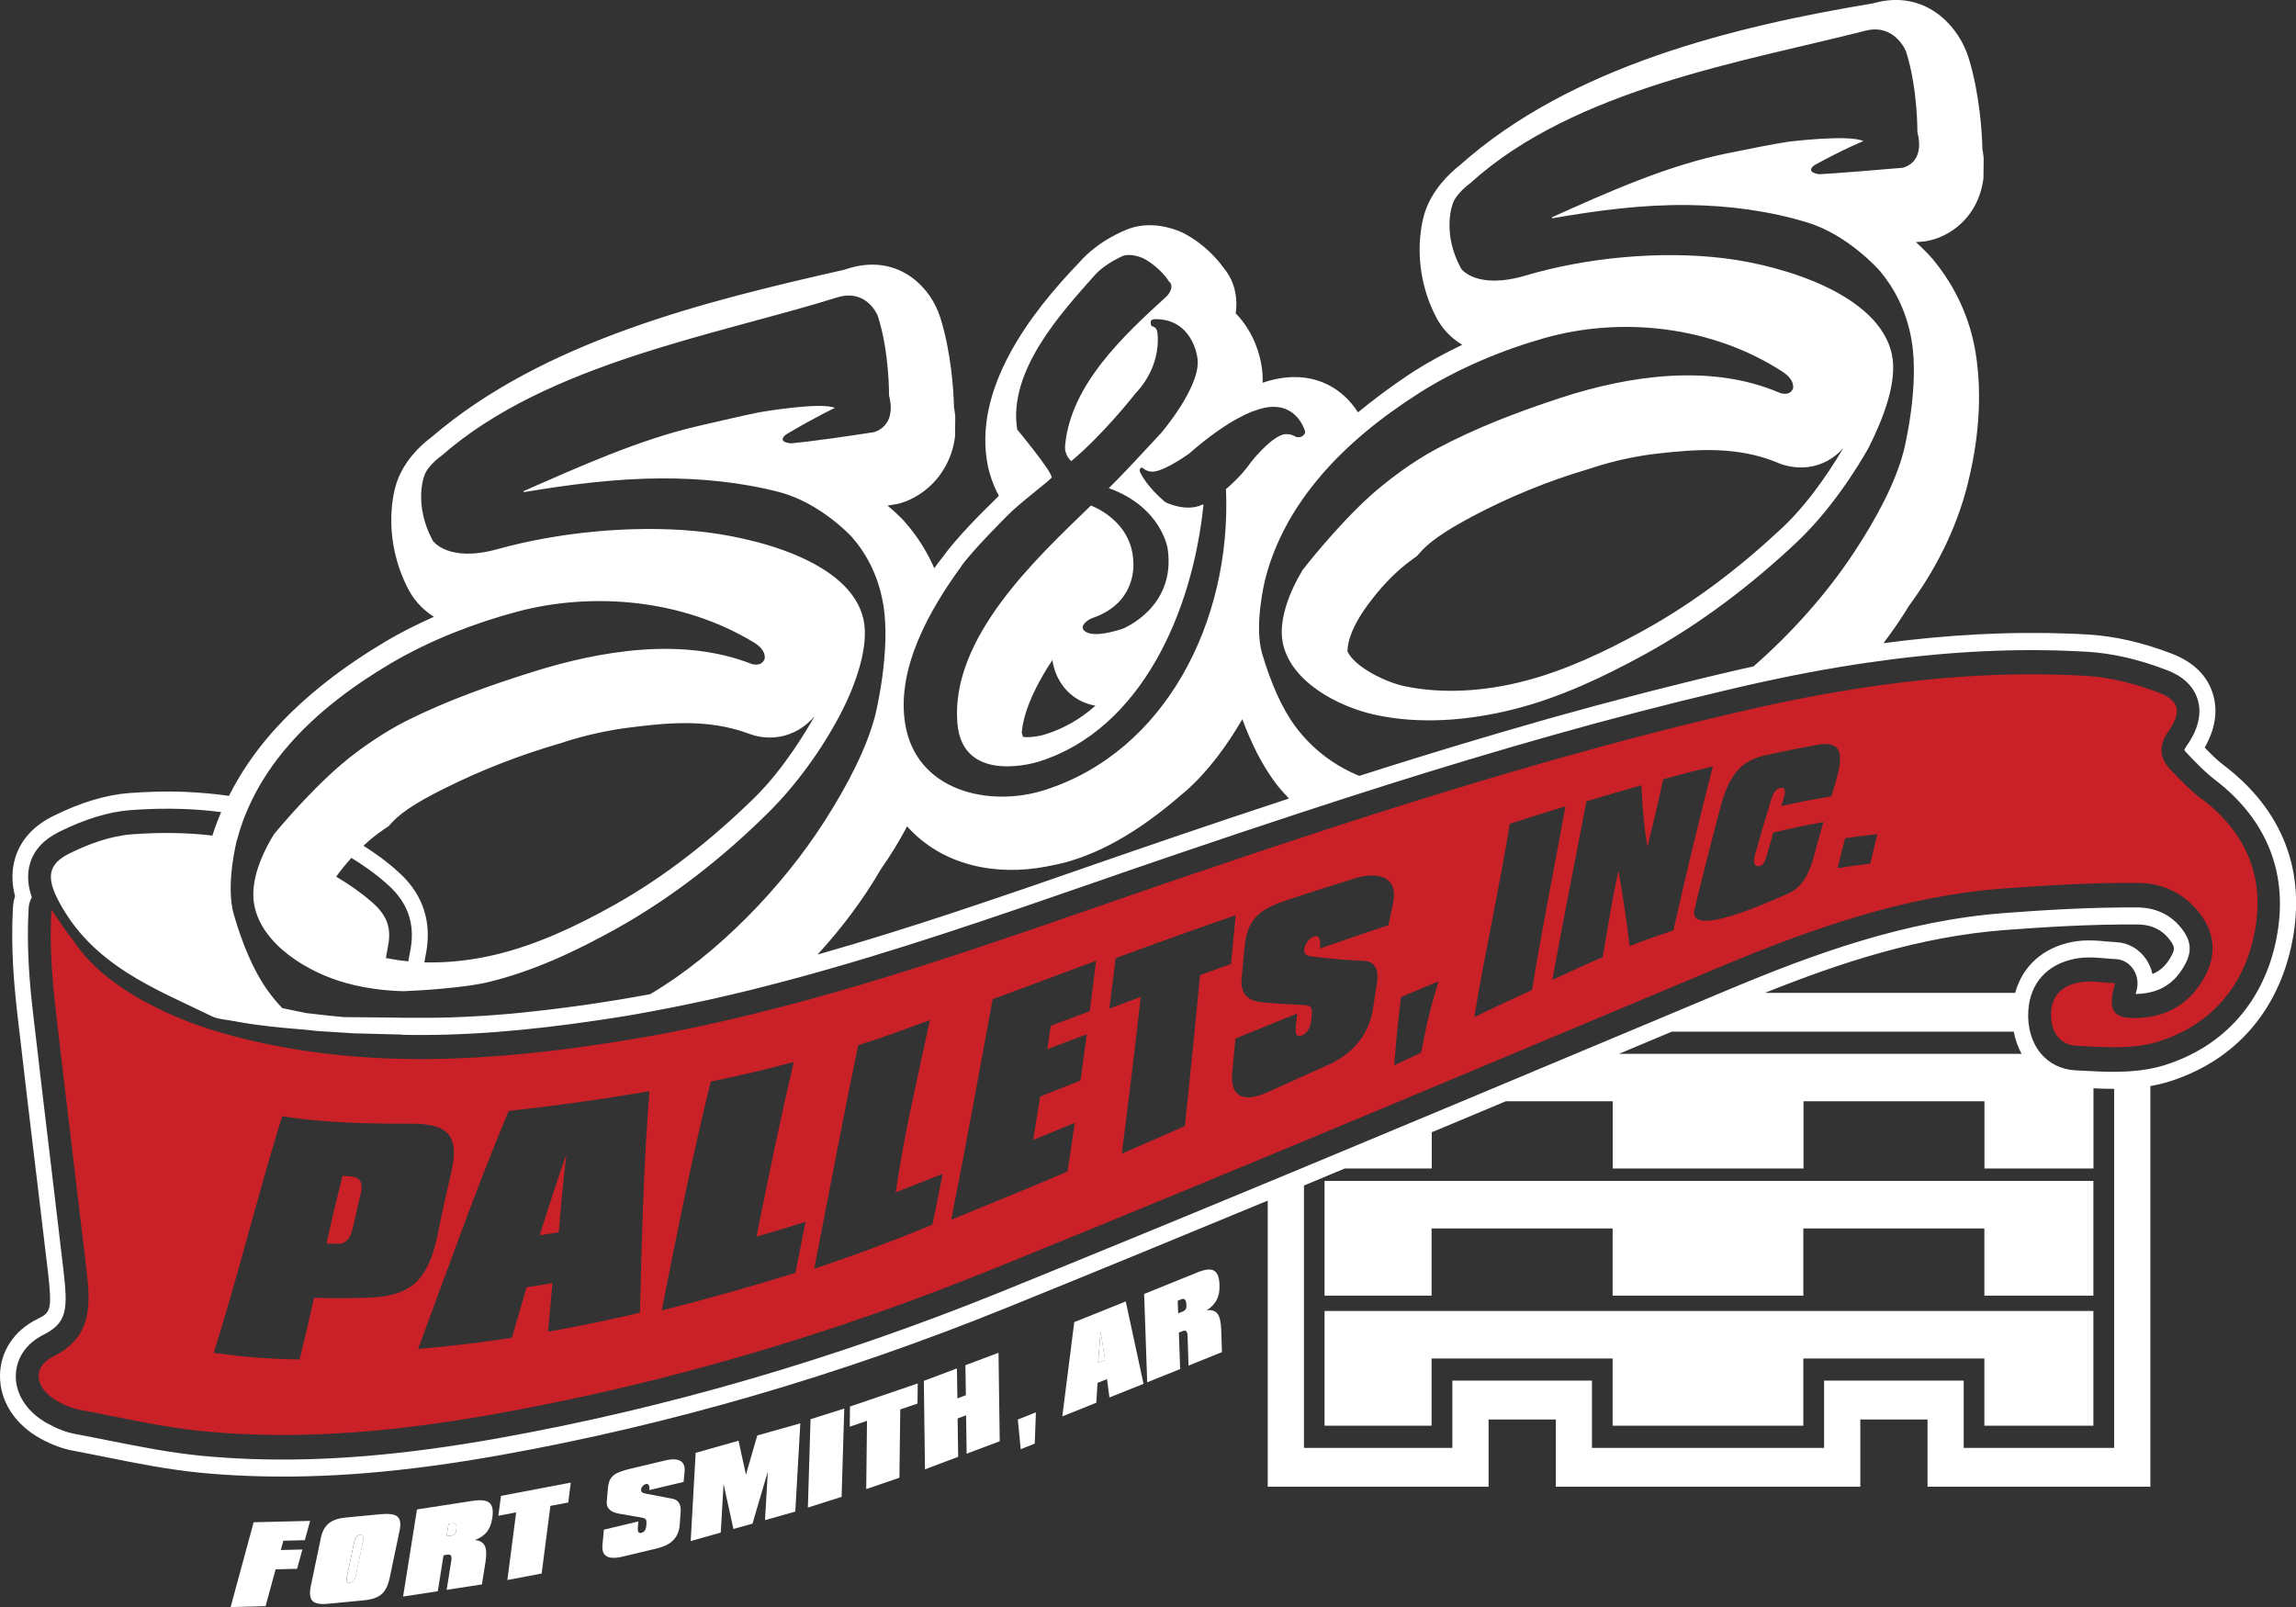 <?xml version="1.0" encoding="UTF-8"?>
<svg id="Layer_2" data-name="Layer 2" xmlns="http://www.w3.org/2000/svg" viewBox="0 0 300.97 210.69">
  <rect x="0" y="0" width="300.97" height="210.69" fill="#333333" stroke="none"/>
  <defs>
    <style>
      .cls-1 {
        fill: #c92127;
      }

      .cls-1, .cls-2, .cls-3 {
        stroke-width: 0px;
      }

      .cls-2 {
        fill: none;
      }

      .cls-3 {
        fill: #fff;
      }
    </style>
  </defs>
  <g id="Layer_1-2" data-name="Layer 1">
    <g>
      <path class="cls-2" d="M271.63,123.49c.87-.17,1.78-.23,2.84-.19.59.02,1.17.07,1.69.12h.08c.39.04.78.08,1.17.09,1.56.06,3.03.9,3.93,2.26.39.58.66,1.23.81,1.91,1.09-.43,1.9-1.23,2.55-2.49.37-.71.35-1.07-.07-1.7-.97-1.45-2.38-2.22-4.2-2.29h-.19c-6.14-.05-12.21.33-17.34.72-11.21.84-21.73,4.31-31.53,8.24h32.79c.95-3.48,3.62-5.92,7.47-6.67Z"/>
      <path class="cls-2" d="M55.64,126.16c3.13.08,6.3-.29,9.31-1.01,5.39-1.29,10.61-3.73,15.53-6.49.03-.01.04-.02.07-.04,6.75-3.78,12.79-8.62,18.27-13.96,4.02-3.92,7.09-9.24,7.98-10.79-1.19,1.43-2.81,2.4-4.63,2.71-1.85.31-3.38-.17-3.96-.39-.05-.02-.08-.03-.13-.05-5.27-1.92-10.52-1.42-15.78-.74-4.8.62-8.69,1.99-8.72,2-.09.03-.14.04-.23.07-5.19,1.51-10.31,3.5-15.15,5.92-2.46,1.23-5.24,2.74-6.75,4.37-.21.23-.31.34-.52.56-.25.17-.38.25-.63.42-.97.65-1.86,1.39-2.65,2.13,0,0,0,0,0,0,.55.35,1.1.71,1.64,1.09.84.59,1.69,1.26,2.55,1.99,1.33,1.15,5.37,4.63,3.96,11.33-.06.28-.1.58-.15.87Z"/>
      <path class="cls-2" d="M54.94,133.45s.08,0,.11,0c-.04,0-.07,0-.11,0h0Z"/>
      <path class="cls-2" d="M27.83,133.25c.81.4,1.74.4,2.62.57-.88-.17-1.79-.2-2.62-.57Z"/>
      <path class="cls-2" d="M20.86,132.29c3.1,1.54,6.4,2.67,9.81,3.57-3.29-.88-6.67-2.06-9.81-3.57Z"/>
      <path class="cls-2" d="M6.73,119.26c.96,1.37,1.86,2.79,2.89,4.09-.92-1.4-1.93-2.72-2.89-4.09Z"/>
      <path class="cls-2" d="M47.54,135.56c-.13-.01-.26-.02-.39-.04-.36-.03-.71-.06-1.07-.08l-4.53-.29s6.87.5,8.02.6c-.68-.07-1.35-.13-2.03-.19Z"/>
      <path class="cls-2" d="M52.67,135.65s0-.02,0-.03l-6.21-.16,3.22.21s2.99-.03,2.99-.02Z"/>
      <path class="cls-3" d="M59.38,199.69l-.58.09-.26,1.63.7-.11c.3-.05.49-.24.53-.5l.07-.46c.03-.16-.01-.72-.46-.65Z"/>
      <polygon class="cls-3" points="143.94 178.67 144.86 178.31 144.28 174.55 143.94 178.67"/>
      <path class="cls-2" d="M154.94,170.31l-.55.22.06,1.65.67-.27c.28-.12.43-.35.42-.61l-.02-.46c0-.16-.15-.7-.57-.53Z"/>
      <path class="cls-2" d="M107.16,125.14s0,0,0,0c5.99-1.69,11.94-3.56,17.84-5.51.05-.02.1-.03.15-.05,1.38-.46,2.75-.91,4.12-1.38.16-.05.32-.11.47-.16,1.27-.43,2.54-.86,3.8-1.29.21-.07.41-.14.62-.21,1.26-.43,2.52-.87,3.77-1.3.17-.06.35-.12.52-.18,1.4-.48,2.79-.97,4.18-1.45l.08-.03c3.67-1.27,7.33-2.54,11.01-3.79,2.44-.83,4.91-1.67,7.39-2.5.08-.03.16-.05.24-.08,2.51-.84,5.04-1.68,7.59-2.52,0,0,0,0,.01,0-.63-.66-1.24-1.35-1.8-2.09-.02-.03-.03-.04-.05-.07-1.64-2.23-3.04-4.94-4.26-8.24-2.03,3.51-4.55,6.91-7.44,9.44-4.47,3.91-9.44,7.45-15.15,9.16-1.04.31-2.14.53-3.13.72-6.45,1.23-13.54-.03-18.23-5.28-1.03,1.93-2.19,3.83-3.46,5.65-2.32,4-5.14,7.74-8.28,11.16Z"/>
      <path class="cls-2" d="M138.01,86.89c-.02-.12-.04-.25-.05-.37-3.56,5.35-3.97,8.65-4.02,9.54.06.21.09.32.15.54.43.07,1.09.07,1.89-.08.58-.11.99-.24,1-.24.05-.02.08-.03.14-.04,2.37-.75,4.54-1.99,6.47-3.72-4.64-.88-5.49-5.08-5.58-5.63Z"/>
      <path class="cls-2" d="M232.89,60.61c-5.24-2.12-10.49-1.74-15.77-1.13-4.83.55-8.68,1.95-8.72,1.96-.09.03-.14.04-.24.07-5.22,1.54-10.34,3.63-15.15,6.18-2.46,1.31-5.24,2.92-6.75,4.61-.21.23-.31.35-.53.59-.25.18-.37.27-.62.45-4.15,2.97-6.85,7.45-6.88,7.5-.01.03-.02.04-.04.07-1.02,1.69-1.55,3.19-1.58,4.48.92,2.04,4.96,4.03,7.44,4.56,5.09,1.08,10.64.66,15.71-.65,5.38-1.39,10.58-3.84,15.53-6.57.03-.01.04-.02.07-.04,6.69-3.68,12.76-8.36,18.27-13.52,4.02-3.77,7.09-8.92,7.97-10.42-1.19,1.37-2.81,2.25-4.63,2.48-1.85.23-3.38-.32-3.96-.56-.05-.02-.08-.03-.13-.06Z"/>
      <path class="cls-3" d="M46.45,202.09l-.98,4.65c-.1.47-.05.78.41.74.45-.04.64-.34.75-.85l.98-4.65c.24-1.14-.93-.98-1.16.11Z"/>
      <polygon class="cls-3" points="173.63 169.86 187.66 169.86 187.66 161.05 211.39 161.05 211.39 169.86 236.39 169.86 236.39 161.05 260.12 161.05 260.12 169.86 274.41 169.86 274.41 154.82 173.63 154.82 173.63 169.86"/>
      <polygon class="cls-3" points="173.63 186.91 187.66 186.91 187.66 178.1 211.39 178.1 211.39 186.91 236.39 186.91 236.39 178.1 260.12 178.1 260.12 186.91 274.41 186.91 274.41 171.87 173.63 171.87 173.63 186.91"/>
      <path class="cls-1" d="M288.57,104.74c-1.44-1.1-2.72-2.46-4-3.78-1.47-1.53-1.69-3.11-.34-5.05,1.77-2.56,1.52-4.05-1.28-5.12-3.02-1.15-6.27-1.99-9.46-2.18-10.79-.64-21.48.22-32.08,2,0,0-.01,0-.02,0-.99.17-1.99.34-2.98.52,0,0,0,0-.01,0-.96.18-1.91.36-2.86.55-.06.01-.12.02-.18.04-.88.18-1.75.36-2.63.54-.13.03-.26.05-.39.08-.98.21-1.95.43-2.93.65-1.93.44-3.85.9-5.77,1.36-.22.05-.45.11-.67.16-16.53,4.03-32.83,8.93-49.04,14.21-.01,0-.02,0-.04.01-6.22,2.03-12.43,4.11-18.63,6.22-18.71,6.37-37.28,13.27-56.41,17.96-5.69,1.4-11.43,2.61-17.24,3.54-16.48,2.64-32.99,3.79-49.45-.22-.11-.03-.21-.05-.32-.08-.39-.1-.77-.2-1.16-.3-3.41-.9-6.71-2.03-9.81-3.57-4.65-2.24-8.77-5.19-11.24-8.94-1.04-1.3-1.93-2.72-2.89-4.09-.26,4.56.07,8.86.56,13.14,1.29,11.21,2.66,22.42,3.98,33.62.56,4.75,1.04,9.15-4.3,11.83-2.91,1.46-2.35,4.3.69,5.94.87.47,1.81.87,2.76,1.04,5.43,1.01,10.85,2.31,16.33,2.83,12.77,1.22,25.48-.02,38.07-2.26,22.39-4,44.22-10.46,65.42-19.06,31.84-12.91,63.52-26.28,95.23-39.57,11.99-5.02,24.14-9.3,37.08-10.27,5.9-.44,11.82-.78,17.73-.74,3.32.03,6.41,1.49,8.46,4.55,1.58,2.35,1.7,4.96.39,7.5-1.88,3.62-4.86,5.46-8.7,5.65-3.47.17-4.23-.84-3.19-4.55-1.62-.06-3.21-.4-4.69-.11-1.9.37-3.54,1.41-3.69,3.89-.16,2.59,1.16,4.31,3.32,4.42,3.58.19,7.4.51,10.75-.55,6.55-2.06,11.15-6.9,12.6-14.28,1.46-7.43-1.24-13.22-6.95-17.57ZM48.4,170.12c-2.94.09-4.39.1-7.23.02-.75,3.33-1.13,4.97-1.9,8.1-4.61-.12-6.87-.29-11.25-.88,3.22-10.26,5.78-20.74,8.96-31.02,5.54.87,11.07.98,16.66.98,2.5-.05,4.22.35,5.08,1.32.85.95,1.01,2.61.45,4.97-.8,3.42-1.17,5.15-1.88,8.6-.59,2.77-1.52,4.76-2.82,5.96-1.3,1.2-3.34,1.87-6.08,1.95ZM83.89,172.1c-4,.94-8.01,1.78-12.05,2.49.23-2.52.34-3.8.58-6.38-1.36.23-2.04.35-3.4.56-.77,2.67-1.15,4-1.91,6.61-4.08.63-8.18,1.12-12.3,1.47,3.87-10.45,7.57-20.95,11.87-31.21,6.18-.67,12.31-1.53,18.45-2.58-.76,9.67-1.01,19.33-1.24,29.03ZM104.27,166.87c-5.81,1.81-11.64,3.45-17.53,4.93,1.98-10.05,3.98-20.07,6.43-30,4.53-.95,6.73-1.47,10.87-2.57-1.77,7.6-3.35,15.23-4.87,22.89,2.64-.76,3.93-1.15,6.42-1.94-.52,2.66-.78,4-1.32,6.69ZM122.22,160.57c-5.11,2.09-10.26,4.03-15.49,5.76,1.92-9.77,3.74-19.56,5.76-29.3,3.71-1.17,5.4-1.83,9.41-3.3-1.6,7.48-3.4,14.99-4.48,22.58,2.15-.83,3.67-1.43,6.15-2.41-.51,2.62-.78,3.95-1.35,6.67ZM142.84,132.58c-2,.74-3.02,1.13-5.1,1.9-.18,1.24-.27,1.85-.45,3.07,2.12-.8,3.15-1.19,5.17-1.96-.33,2.46-.49,3.65-.82,6.07-2.07.82-3.12,1.24-5.29,2.1-.35,2.26-.53,3.38-.91,5.69,2.23-.91,3.31-1.36,5.44-2.24-.35,2.47-.54,3.73-.95,6.38-5.06,2.15-10.15,4.26-15.24,6.32,1.92-9.62,3.65-19.27,5.43-28.91,4.52-1.68,9.04-3.36,13.56-5.04-.35,2.79-.52,4.09-.84,6.62ZM157.31,127.84c-.64,6.6-1.29,13.2-1.99,19.79-3.24,1.43-4.88,2.15-8.27,3.61.89-6.84,1.71-13.69,2.48-20.54-1.63.6-2.45.91-4.11,1.53.31-2.52.47-3.82.82-6.61,5.23-1.93,10.47-3.82,15.74-5.63-.26,2.76-.38,4-.61,6.39-1.64.58-2.44.88-4.06,1.46ZM182.6,118.44c-.24,1.19-.36,1.75-.59,2.85-3.79,1.27-5.56,1.87-9,3.07.5-3.47-2.84-.52-1.87.74.18.23.91.32,1.18.34,2.55.3,3.84.4,6.48.53,1.54.06,1.95,1.39,1.72,2.75-.21,1.33-.32,2-.52,3.4-.56,3.93-3.15,6.25-5.82,7.45-3.31,1.49-4.93,2.22-8.19,3.69-1.79.8-4.86,1.49-4.46-2.71.17-1.81.26-2.68.42-4.4,3.21-1.31,4.81-1.96,8.1-3.28-.07.65-.11.97-.18,1.63-.09.93,0,1.58.82,1.24.82-.35,1.11-1.21,1.23-2.22.04-.4.12-1.09-.06-1.4-.18-.31-.78-.34-1.06-.37-2.14-.1-3.19-.16-5.29-.33-1.27-.14-2.98-.59-2.75-3.13.15-1.57.22-2.37.38-4.07.35-3.64,1.8-4.96,5.44-6.17,3.42-1.13,5.19-1.7,9-2.89,2.09-.65,5.87-.93,5.02,3.29ZM186.28,138.01c-1.42.67-2.13,1-3.53,1.65.35-4.18.52-5.83.9-8.95,1.93-.81,2.91-1.23,4.92-2.06-.99,3.25-1.44,4.99-2.29,9.36ZM193.26,133.34c1.18-7.43,3.48-17.91,4.65-25.34,2.91-.94,4.37-1.4,7.3-2.3-1.27,7.03-3.26,17.02-4.38,24.09-2.86,1.32-4.64,2.13-7.57,3.56ZM213.63,124.05c-.45-3.73-.99-7.07-1.47-9.88-.75,3.25-1.34,7.03-2.08,11.32-2.54,1.07-4,1.8-6.59,2.98,1.24-6.96,3.15-16.46,4.46-23.41,2.89-.87,4.34-1.3,7.21-2.11.21,4.19.39,5.51.79,8.06.71-2.9,1.09-4.38,2.07-8.85,2.63-.72,3.94-1.06,6.51-1.7-1.62,6.29-3.77,15.16-5.17,21.51-2.55.92-3.13,1.02-5.73,2.07ZM233.41,103.28c-.64.14-1,.73-1.22,1.51-.88,2.95-1.21,3.95-1.92,6.54-.06.23-.83,2.18.17,2.23.78.04.99-.72,1.51-2.66.2-.72.3-1.06.5-1.75,2.67-.63,3.98-.91,6.58-1.38-.34,1.15-.5,1.71-.84,2.97-.79,2.9-1.35,5.48-4.12,6.55-2.9,1.28-12.33,5.47-12.01,2.2.92-3.81,2.41-9.77,3.59-14.11.37-1.4,1.03-3.07,2-4.24,1.05-1.26,2.46-1.83,3.59-2.08,2.84-.63,4.24-.91,6.96-1.41,4.2-.76,3.16,2.53,1.87,6.75-2.59.43-3.9.69-6.58,1.28.14-.46.21-.69.36-1.18.21-.69.21-1.34-.45-1.2ZM245.17,113.22c-1.71.2-2.57.32-4.29.6.43-1.79.62-2.53.99-3.92,1.7-.26,2.55-.37,4.23-.55-.35,1.37-.52,2.1-.94,3.87Z"/>
      <path class="cls-1" d="M74.24,151.33c-1.47,4.23-2.15,6.36-3.49,10.61,1-.15,1.5-.23,2.5-.39.34-4.08.52-6.13.99-10.22Z"/>
      <path class="cls-1" d="M44.89,154.17c-.88,3.51-1.29,5.3-2.1,8.86.58.02.87.03,1.45.04,1.16.02,1.69-.73,2.04-2.23.39-1.72.59-2.58.99-4.29.57-2.47-.97-2.32-2.37-2.38Z"/>
      <path class="cls-3" d="M291.49,100.32c-.82-.63-1.64-1.43-2.49-2.31,1.36-2.39,1.74-4.7,1.12-6.89-.71-2.49-2.55-4.32-5.47-5.44-3.78-1.45-7.44-2.28-10.87-2.49-.9-.05-1.81-.1-2.71-.13-.9-.03-1.8-.05-2.7-.07-.26,0-.52,0-.78,0-.66,0-1.32,0-1.99,0-.28,0-.56,0-.85,0-.68,0-1.36.02-2.04.04-.25,0-.49.01-.74.02-.79.03-1.58.06-2.38.1-.13,0-.27.01-.41.02-3.98.21-8.07.59-12.29,1.15h0c1.21-1.59,2.34-3.23,3.37-4.93,3.42-4.63,6.13-9.94,7.59-15.61,1.45-5.63,2.06-11.7,1.13-17.49-.73-4.54-2.64-8.69-5.58-12.26-.04-.04-.05-.06-.09-.11-.2-.23-.95-1.08-2.16-2.18.29-.02.58-.05.89-.07.08,0,.12-.01.2-.02.08-.01.12-.02.2-.03,1.9-.29,4.51-1.53,6.15-4.17.74-1.2,1.23-2.6,1.41-4.08.01-1.05.02-1.58.03-2.63-.04-.41-.1-.82-.17-1.24-.04-2.09-.36-7.2-1.79-11.87-1.23-4.01-5.05-8.2-10.65-7.57-.62.07-1.26.2-1.89.38-18.31,3.04-39.66,8.26-54.18,21.23-1.35,1.05-3.68,3.27-4.62,6.32-.48,1.59-1.73,7.34,1.54,13.62.75,1.45,1.93,2.72,3.41,3.59-2.23,1.07-4.35,2.22-6.29,3.45-.39.25-3.66,2.35-7.38,5.41-1.85-2.92-5.33-5.33-10.37-4.44-.71.13-1.44.32-2.13.56.03-.81-.02-1.58-.16-2.31-.15-.98-.83-4.21-3.37-6.79.06-.43.09-.86.09-1.28-.01-1.8-.6-3.42-1.69-4.7-.76-1.06-2.39-3-5.09-4.46-.08-.04-.11-.06-.19-.1-.68-.33-3.13-1.38-5.89-.88-.25.04-.49.1-.74.17-.2.06-.29.1-.49.16-.65.24-4.02,1.57-6.5,4.41-6.38,6.62-14.09,16.65-11.96,26.82.16.75.55,2.14,1.41,3.78-.28.27-.54.53-.79.8-1.1,1.06-4.69,4.6-6.63,7.31-.24.3-.6.77-1.04,1.38-.97-2.22-2.27-4.26-3.88-6.09-.03-.04-.05-.06-.09-.1-.2-.22-.95-1.01-2.16-2.02.29-.04.58-.09.88-.14.08-.01.12-.02.2-.03.08-.02.12-.03.2-.04,1.9-.43,4.51-1.87,6.15-4.65.76-1.29,1.24-2.69,1.42-4.2.01-1.05.02-1.58.03-2.63-.04-.41-.1-.82-.17-1.23-.04-2.09-.36-7.17-1.79-11.72-1.23-3.91-5.05-7.77-10.65-6.79-.62.11-1.25.28-1.88.5-18.16,4.11-39.43,9.3-54.18,21.97-1.35,1-3.68,3.13-4.62,6.15-.49,1.57-1.73,7.27,1.54,13.68.75,1.48,1.93,2.79,3.41,3.71-2.23,1-4.36,2.06-6.29,3.21-5.41,3.22-10.71,7.16-15,12.04-2.17,2.47-4.07,5.24-5.58,8.23h0c-.43-.06-.86-.12-1.29-.17-.09-.01-.18-.02-.28-.03-.38-.04-.76-.08-1.14-.12-.21-.02-.42-.04-.64-.05-.29-.02-.58-.05-.87-.07-.53-.04-1.06-.07-1.6-.09-2.32-.09-4.76-.03-7.26.16-3.04.23-6.38,1.24-9.93,3-2.61,1.29-4.29,3.14-5.01,5.51-.47,1.56-.48,3.25-.02,5.01-.15.47-.24.95-.27,1.44-.3,5.29.13,10.12.59,14.14.8,6.95,1.64,14.01,2.46,20.83l.02.14c.5,4.22,1.01,8.45,1.51,12.67.61,5.22.3,5.37-1.43,6.24C1.84,174.44.04,177.19,0,180.31c-.04,3.37,1.97,6.48,5.38,8.33,1.46.78,2.82,1.29,4.17,1.54,1.44.27,2.89.56,4.33.85,4.02.81,8.17,1.64,12.41,2.05,2.08.2,4.21.34,6.36.42,9.97.37,20.45-.5,32.99-2.74,22.15-3.96,44.49-10.46,66.38-19.34,11.36-4.6,22.77-9.3,34.16-14.02v37.51h28.95v-8.81h8.81v8.81h39.92v-8.81h8.81v8.81h29.21v-52.53c.82-.14,1.65-.33,2.47-.59,8.6-2.7,14.33-9.22,16.13-18.36,1.82-9.27-1.28-17.25-8.97-23.1ZM186.02,51.53c5.16-3.27,10.98-5.67,16.51-7.23,10.04-2.82,21.88-1.58,31.14,4.44,1.69,1.1,1.37,2.19,1.37,2.19-.44,1.13-1.8.55-1.8.55-8.96-3.85-19.75-2.24-28.64.67-5.58,1.83-11.11,3.92-16.34,6.72-3.12,1.67-6.39,4.12-8.61,6.11-4.56,4.11-8.9,9.75-8.9,9.75-1.69,2.81-3.19,6.51-2.6,9.53,1,5.05,7.13,8.33,11.97,9.42,5.93,1.33,12.42.8,18.37-.71,5.98-1.51,11.75-4.23,17.24-7.25,7.22-3.98,13.8-9,19.76-14.6,5.61-5.27,9.49-12.49,9.49-12.49,1.89-3.78,3.8-8.64,3-12.24-1.72-7.77-14.13-11.57-21.94-12.53-8.58-1.05-18.33-.03-26.01,2.25-6.54,1.94-8.5-.89-8.5-.89-2.54-4.63-1.14-8.38-1.14-8.38.39-1.43,2.32-2.81,2.32-2.81,13.68-12.43,36.15-15.99,51.8-20,3.9-1,5.34,2.72,5.34,2.72,1.55,4.83,1.49,10.58,1.49,10.58,1.07,4.2-1.99,4.67-1.99,4.67-8.78.76-10.91.84-10.91.84-1.93-.31-.57-1.2-.57-1.2,4.03-2.21,6.39-3.14,6.39-3.14-1.91-.92-9.91.09-9.91.09-2.21.35-4.81.88-7.93,1.51-7.81,1.58-15.55,5.04-22.97,8.38,0,.06.01.08.02.14,5.97-1.04,11.87-1.82,17.89-1.74,5.23.07,10.6.76,15.62,2.31,5.4,1.66,9.47,6.36,9.47,6.36,1.88,2.26,3.46,5.21,4.12,9.01,1.08,6.18-1,14.47-1,14.47-1.06,4.19-3.59,8.95-6.67,13.59-3.44,5.19-8.03,10.37-13.05,14.75-.5.11-1,.22-1.51.33-1.93.44-3.86.9-5.79,1.37-.57.14-1.13.28-1.7.42-1.44.35-2.87.71-4.3,1.08-.54.14-1.08.27-1.63.42-3.89,1.01-7.77,2.06-11.63,3.14-.36.1-.71.2-1.07.31-1.67.47-3.33.95-4.99,1.44-.32.09-.64.19-.96.28-6.09,1.79-12.12,3.65-18.07,5.55,0,0-.02,0-.03,0-3.01-1.22-6.02-3.32-8.33-6.42-1.81-2.42-3.24-5.74-4.38-9.54-1.14-3.8.39-9.81.39-9.81.92-3.63,2.83-8.19,6.83-13.03,3.75-4.54,8.5-8.3,13.32-11.36ZM236.99,61.23c1.82-.23,3.44-1.11,4.63-2.48-.88,1.49-3.95,6.65-7.97,10.42-5.51,5.17-11.58,9.84-18.27,13.52-.03.01-.04.02-.07.04-4.96,2.73-10.16,5.19-15.53,6.57-5.07,1.31-10.62,1.73-15.71.65-2.48-.53-6.52-2.52-7.44-4.56.03-1.29.56-2.79,1.58-4.48.02-.03.02-.04.04-.07.03-.05,2.72-4.52,6.88-7.5.25-.18.38-.27.62-.45.21-.23.32-.35.53-.59,1.51-1.69,4.29-3.3,6.75-4.61,4.81-2.55,9.93-4.64,15.15-6.18.1-.03.15-.04.24-.07.04-.01,3.89-1.41,8.72-1.96,5.28-.6,10.53-.99,15.77,1.13.05.02.08.03.13.06.57.25,2.11.79,3.96.56ZM125.99,74.24c1.68-2.3,5.96-6.54,5.96-6.54,1.52-1.62,5.92-4.88,5.91-5.12-.04-.88-4.52-6.27-4.52-6.27-1.22-7.69,5.77-15.29,10.16-20.23,1.41-1.59,3.8-2.57,3.8-2.57,1.17-.32,2.6.37,2.6.37,2.27,1.23,3.32,3,3.32,3,.88.74-.24,1.92-.24,1.92-5.75,5.24-12.63,11.65-13.36,19.59-.12,1.33.81,2.06.81,2.06,4.29-3.58,8.39-8.85,8.39-8.85,3.68-3.85,2.88-8.09,2.88-8.09-.1-.62-.59-.71-.59-.71-.29-.03-.27-.47-.27-.47-.08-.52.58-.49.58-.49,4.88-.04,5.51,4.91,5.51,4.91.79,3.59-4.72,10.01-4.72,10.01-6.05,6.57-6.87,7.23-6.87,7.23,7,2.53,7.73,7.99,7.73,7.99,1.1,7.75-5.96,10.47-5.96,10.47-4.9,1.57-5.18-.09-5.18-.09-.12-.73,1.19-1.31,1.19-1.31,6.06-2,5.44-7.38,5.44-7.38-.17-5.51-5.56-7.39-5.56-7.39-7.06,6.84-18.45,17.33-17.5,28.56.7,8.24,10.7,5,10.7,5,13.45-4.24,20.13-19.71,21.55-33.61,0-.04,0-.06-.02-.1-.09.02-.11.02-.18.05-2.08.99-4.75-.32-4.75-.32-2.39-1.95-3.26-3.78-3.26-3.78-.25-.37-.1-.62-.1-.62.14-.26.36-.1.36-.1.77.66,1.57.44,1.57.44,1.56-.21,4.5-2.33,4.5-2.33,5.41-4.75,8.64-5.64,8.64-5.64,5.3-1.99,6.55,2.68,6.55,2.68.14.29-.27.62-.27.62-.41.33-.92.14-.92.14-.84-.53-1.65-.31-1.65-.31-1.8.49-4.27,3.67-4.27,3.67-1.28,1.88-3.26,3.51-3.26,3.51,0,.04,0,.06.02.1.71,17.22-7.96,34.32-23.79,39.34-7.27,2.31-16.84.14-18.27-8.7-1.18-7.3,3.27-15.03,7.36-20.63ZM143.59,92.52c-1.93,1.72-4.1,2.97-6.47,3.72-.06.02-.08.03-.14.04,0,0-.41.14-1,.24-.8.14-1.46.15-1.89.08-.06-.22-.09-.32-.15-.54.04-.89.46-4.19,4.02-9.54.01.12.03.25.05.37.09.55.94,4.75,5.58,5.63ZM118.9,108.33c4.69,5.25,11.78,6.51,18.23,5.28.99-.19,2.09-.41,3.13-.72,5.71-1.72,10.68-5.26,15.15-9.16,2.89-2.53,5.4-5.93,7.44-9.44,1.22,3.3,2.62,6.01,4.26,8.24.02.03.03.04.05.07.56.74,1.17,1.43,1.8,2.09,0,0,0,0-.01,0-2.55.84-5.08,1.68-7.59,2.52-.08.03-.16.05-.24.08-2.48.83-4.95,1.67-7.39,2.5-3.67,1.25-7.34,2.52-11.01,3.79l-.08.03c-1.39.48-2.78.96-4.18,1.45-.17.06-.35.12-.52.18-1.25.43-2.51.87-3.77,1.3-.21.07-.41.14-.62.21-1.26.43-2.53.86-3.8,1.29-.16.05-.31.11-.47.16-1.37.46-2.74.92-4.12,1.38-.05.02-.1.03-.15.05-5.9,1.95-11.85,3.82-17.84,5.51,0,0,0,0,0,0,3.14-3.42,5.96-7.16,8.28-11.16,1.28-1.82,2.44-3.72,3.46-5.65ZM31.06,110.16s.03-.09.04-.14c.25-.96.58-1.98,1-3.05.27-.68.57-1.37.92-2.08,1.12-2.3,2.68-4.75,4.88-7.27,3.77-4.32,8.54-7.82,13.31-10.64,5.18-3.06,11-5.29,16.51-6.77,10.01-2.68,21.83-1.64,31.14,4.04,1.69,1.03,1.37,2.14,1.37,2.14-.44,1.15-1.8.62-1.8.62-9.02-3.51-19.72-1.72-28.65,1.09-5.56,1.75-11.09,3.71-16.34,6.32-3.12,1.55-6.41,3.85-8.61,5.72-2.37,2.01-4.68,4.43-6.36,6.28-.63.7-1.17,1.31-1.59,1.8-.6.7-.95,1.13-.95,1.13-.32.51-.64,1.06-.93,1.63-1.25,2.42-2.15,5.25-1.66,7.72,1.01,5.17,7.05,8.8,11.97,10.16,1.57.44,3.19.73,4.83.91.9.1,1.8.15,2.71.18,2.7-.1,7.34-.45,10.14-.98.23-.05.47-.09.69-.14,6-1.39,11.78-4.09,17.24-7.15,7.29-4.08,13.9-9.31,19.76-15.11,3.68-3.64,7.06-8.31,9.5-12.98,1.94-3.71,3.81-8.86,3-12.43-1.72-7.61-14.33-10.8-21.94-11.53-8.6-.82-18.29.21-26.01,2.36-6.53,1.82-8.5-1.11-8.5-1.11-2.54-4.71-1.14-8.42-1.14-8.42.4-1.41,2.32-2.74,2.32-2.74,13.87-12.16,36.3-15.85,51.8-20.72,3.92-1.23,5.34,2.38,5.34,2.38,1.55,4.73,1.49,10.48,1.49,10.48,1.07,4.12-1.99,4.8-1.99,4.8-8.78,1.35-10.91,1.46-10.91,1.46-1.94-.22-.58-1.17-.58-1.17,4.04-2.4,6.39-3.48,6.39-3.48-1.91-.81-9.91.58-9.91.58-2.21.44-4.81,1.07-7.93,1.78-7.79,1.79-15.5,5.28-22.97,8.55,0,.06.01.09.02.14,5.97-.99,11.89-1.77,17.89-1.8,5.21-.03,10.57.48,15.62,1.8,5.4,1.41,9.47,5.85,9.47,5.85,1.88,2.14,3.46,4.99,4.12,8.74,1.08,6.1-1,14.54-1,14.54-1.07,4.26-3.58,9.17-6.67,14-5.57,8.72-14.15,17.55-22.86,22.69,0,0,0,0,0,0-1.45.27-2.91.52-4.36.76-.62.1-1.24.2-1.85.29-.1.02-.2.03-.3.05-.51.08-1.01.15-1.51.23-.09.01-.18.02-.27.04-.5.07-1,.14-1.5.21-.14.02-.27.04-.41.05-.44.06-.89.12-1.33.18-.14.02-.28.04-.43.05-.43.05-.86.11-1.28.16-.14.02-.28.03-.43.05-.42.05-.83.1-1.25.14-.15.02-.29.03-.44.05-.4.04-.8.09-1.2.13-.16.02-.32.03-.48.05-.38.04-.75.07-1.13.11-.16.01-.32.03-.48.04-.37.03-.73.06-1.09.09-.17.01-.33.03-.5.04-.35.03-.71.05-1.06.08-.17.01-.34.02-.51.03-.34.02-.68.05-1.02.06-.18.01-.36.02-.53.03-.32.02-.65.03-.97.05-.18,0-.37.01-.55.02-.31.01-.62.03-.93.04-.19,0-.38.01-.57.02-.3,0-.59.02-.88.02-.2,0-.4,0-.6.01-.28,0-.56.01-.84.01-.21,0-.42,0-.63,0-.19,0-.39,0-.58,0-.02,0-.13,0-.28,0-.04,0-.07,0-.11,0h0c-.5,0-1.37,0-2.07,0h0s-1.09-.02-1.09-.02l-1.9-.02-4.86-.05-2.11-.21-2.73-.31-3.16-.65c-.7-.73-1.36-1.52-1.97-2.38-1.81-2.54-3.24-5.97-4.38-9.86-1.14-3.89.39-9.78.39-9.78ZM51.83,113.96c-.85-.73-1.71-1.41-2.55-1.99-.54-.38-1.09-.74-1.64-1.09,0,0,0,0,0,0,.8-.74,1.68-1.48,2.65-2.13.25-.17.38-.25.63-.42.21-.22.31-.34.52-.56,1.51-1.63,4.29-3.14,6.75-4.37,4.83-2.42,9.95-4.41,15.15-5.92.09-.03.14-.04.23-.07.04-.01,3.92-1.39,8.72-2,5.26-.68,10.51-1.18,15.78.74.05.02.08.03.13.05.58.22,2.11.71,3.96.39,1.82-.31,3.44-1.28,4.63-2.71-.88,1.55-3.95,6.87-7.98,10.79-5.48,5.34-11.52,10.18-18.27,13.96-.03.01-.04.02-.07.04-4.92,2.76-10.14,5.21-15.53,6.49-3.01.72-6.18,1.09-9.31,1.01.05-.29.09-.59.15-.87,1.41-6.7-2.63-10.18-3.96-11.33ZM48.66,118.19c-.69-.6-1.41-1.16-2.16-1.69-.8-.56-1.61-1.08-2.43-1.57.45-.63,1.13-1.5,1.99-2.46.7.43,1.39.88,2.07,1.36.78.55,1.59,1.18,2.39,1.87,1.87,1.61,4.24,4.31,3.23,9.1-.09.4-.15.82-.22,1.23-1-.09-1.98-.24-2.95-.43.08-.5.17-1,.27-1.5.59-2.8-.43-4.39-2.19-5.92ZM277.12,189.82h-19.71v-8.82h-18.3v8.82h-30.43v-8.82h-18.3v8.82h-19.45v-34.4c1.79-.74,3.57-1.49,5.36-2.23h11.39v-4.75c.9-.38,2.76-1.15,2.76-1.15,2.32-.97,4.63-1.94,6.94-2.91h14.02v8.81h25.01v-8.81h23.72v8.81h14.29v-10.52c.25.01.5.03.75.04.63.02,1.29.04,1.96.04v47.07ZM263.97,135.25c.2,1.04.54,2.02,1.03,2.91h-52.78c2.31-.97,4.62-1.94,6.93-2.91h44.82ZM231.37,130.16c9.8-3.93,20.32-7.4,31.53-8.24,5.13-.38,11.2-.77,17.34-.72h.19c1.81.07,3.22.84,4.2,2.3.42.63.44,1,.07,1.7-.65,1.26-1.46,2.06-2.55,2.49-.15-.68-.42-1.33-.81-1.91-.91-1.36-2.38-2.2-3.93-2.26-.39-.02-.79-.05-1.17-.09h-.08c-.51-.05-1.1-.11-1.69-.13-1.06-.04-1.96.02-2.84.19-3.85.75-6.52,3.19-7.47,6.67h-32.79ZM298.43,122.96c-1.63,8.3-6.85,14.22-14.68,16.68-2.9.91-5.93.93-8.52.84-.81-.03-1.61-.07-2.41-.12l-.81-.04c-1.79-.1-3.4-.89-4.51-2.23-1.18-1.43-1.76-3.41-1.62-5.59.23-3.61,2.46-6.09,6.13-6.81.72-.14,1.48-.19,2.39-.16.52.02,1.05.07,1.58.11.45.04.9.08,1.35.1.92.03,1.78.53,2.31,1.33.54.8.69,1.83.43,2.78-.05.17-.09.32-.12.46.11,0,.21,0,.33-.01,2.9-.14,4.88-1.42,6.23-4.02.76-1.46.69-2.76-.2-4.09-1.71-2.54-4.1-3.15-5.81-3.22-.08,0-.17,0-.25,0-6.21-.05-12.33.34-17.5.73-13.06.98-25.12,5.41-36.21,10.06-5.22,2.19-10.44,4.38-15.67,6.57-26.05,10.92-52.98,22.22-79.6,33.01-21.76,8.82-43.97,15.29-65.99,19.22-12.4,2.21-22.75,3.07-32.58,2.71-2.1-.08-4.2-.22-6.24-.41-4.14-.4-8.25-1.22-12.22-2.01-1.45-.29-2.9-.58-4.35-.85-1.14-.21-2.32-.65-3.59-1.34-2.68-1.45-4.27-3.81-4.23-6.3.03-2.27,1.35-4.23,3.62-5.37,3.15-1.58,3.22-3.38,2.62-8.54-.5-4.25-1.01-8.49-1.51-12.74-.82-6.85-1.66-13.93-2.47-20.9-.45-3.92-.87-8.62-.58-13.73.03-.52.18-1.01.42-1.44-.46-1.33-.7-2.88-.23-4.46.54-1.78,1.81-3.14,3.9-4.17,3.32-1.64,6.42-2.58,9.21-2.8,2.42-.18,4.79-.24,7.04-.15,1.68.06,3.31.2,4.9.41-.43,1-.82,2.03-1.15,3.07-3.46-.4-6.99-.43-10.57-.16-2.78.21-5.62,1.25-8.17,2.51-2.86,1.41-3,3.21-1.44,6.19,4.47,8.52,12.69,11.53,20.17,15.18.82.37,1.74.4,2.62.57h0c.76.15,1.53.27,2.3.39.07.01.14.02.21.03.75.11,1.5.2,2.25.29.09,0,.18.02.27.03.75.09,1.51.16,2.26.23.08,0,.16.01.24.02.7.06,1.4.12,2.1.18l1.48.16,4.53.29h0l.39.02,6.21.16s0,.02,0,.03c7.71.17,16.09-.46,26.07-1.96,0,0,0,0,0,0,.79-.12,1.6-.24,2.41-.37,1.18-.19,2.36-.39,3.53-.61.38-.07.75-.14,1.13-.21.83-.15,1.66-.32,2.49-.48.4-.08.79-.16,1.19-.24,1.08-.22,2.15-.45,3.22-.68.53-.12,1.05-.24,1.58-.36.59-.14,1.18-.27,1.77-.41.64-.15,1.28-.31,1.92-.46.42-.1.85-.21,1.27-.32,1.61-.4,3.21-.82,4.81-1.25h0c13.31-3.59,26.4-8.12,39.21-12.56,3.69-1.28,7.38-2.56,11.07-3.81,5.38-1.83,10.86-3.67,16.41-5.49,0,0,0,0,.01,0,3.67-1.2,7.37-2.4,11.1-3.58,14.33-4.52,29.11-8.79,44.08-12.31.94-.22,1.88-.45,2.82-.66,1.26-.29,2.51-.56,3.74-.82.28-.06.57-.12.85-.18,1.19-.25,2.36-.48,3.53-.7.03,0,.07-.01.1-.02,1.31-.25,2.61-.48,3.89-.69.05,0,.11-.02.16-.03,1.27-.21,2.54-.41,3.79-.59,0,0,0,0,0,0,9.26-1.35,17.9-1.86,26.13-1.55.89.03,1.78.08,2.67.13,3.23.19,6.69.98,10.29,2.36.84.32,3.41,1.3,4.18,3.99.78,2.73-.94,5.22-1.51,6.03-.16.24-.24.4-.28.49.05.08.14.2.31.38l.23.24c1.15,1.2,2.25,2.34,3.41,3.23,6.96,5.29,9.78,12.49,8.14,20.82Z"/>
      <polygon class="cls-3" points="39.96 201.92 40.65 199.39 33.25 199.57 30.23 210.69 34.81 210.57 36.13 205.74 38.94 205.67 39.64 203.14 36.81 203.21 37.14 201.99 39.96 201.92"/>
      <path class="cls-3" d="M50.02,198.5l-4.71.45c-.95.09-1.69.34-2.21.76-.51.42-.86,1.05-1.03,1.87l-1.31,6.26c-.21.98-.15,1.63.17,2.01.33.37,1,.5,2.01.41l4.71-.45c1.08-.1,1.86-.37,2.36-.8.51-.44.86-1.15,1.07-2.14l1.31-6.26c.18-.85.08-1.43-.27-1.76-.36-.32-1.06-.44-2.09-.34ZM47.6,201.98l-.98,4.65c-.11.51-.3.8-.75.85-.46.04-.51-.27-.41-.74l.98-4.65c.22-1.09,1.4-1.25,1.16-.11Z"/>
      <path class="cls-3" d="M62.03,196.75l-7.37,1.14-1.82,11.42,4.55-.7.75-4.71.5-.08c.49-.08.6.2.53.71l-.62,3.9,4.62-.71.47-2.94c.15-.97.13-1.68-.1-2.13-.21-.44-.64-.69-1.29-.75.7-.26,1.22-.62,1.57-1.06.35-.45.6-1.05.71-1.82.15-.97.04-1.62-.35-1.98-.38-.35-1.1-.44-2.16-.28ZM59.84,200.35l-.07.46c-.04.26-.23.45-.53.5l-.7.11.26-1.63.58-.09c.45-.07.48.5.46.65Z"/>
      <polygon class="cls-3" points="65.33 198.72 67.66 198.27 66.51 207.14 71 206.29 72.15 197.42 74.49 196.98 74.82 194.37 65.67 196.11 65.33 198.72"/>
      <path class="cls-3" d="M87.18,191.47l-4.57,1.09c-1.95.46-2.77.91-2.91,2.46l-.16,1.8c-.1,1.17.88,1.48,1.59,1.62l2.95.51c.16.03.49.09.59.27.1.17.08.52.06.72-.04.5-.19.91-.64,1.01-.45.11-.51-.22-.48-.68l.07-.81-4.52,1.08-.19,2.06c-.17,1.92,1.57,1.73,2.57,1.49l4.57-1.09c1.47-.35,2.85-1.12,2.99-3.1l.13-1.77c.06-.72-.22-1.48-1.02-1.63l-3.43-.66c-.14-.02-.54-.1-.64-.21-.55-.66,1.16-1.93.98-.28l4.49-1.07.13-1.34c.18-1.91-1.58-1.71-2.58-1.47Z"/>
      <polygon class="cls-3" points="97.78 193.33 96.81 188.88 91.19 190.47 90.54 202.03 94.48 200.92 94.85 194.55 96.14 200.45 98.64 199.75 100.65 192.92 100.28 199.29 104.25 198.17 104.91 186.6 99.27 188.19 97.78 193.33"/>
      <polygon class="cls-3" points="105.9 197.64 110.32 196.24 110.67 184.66 106.25 186.06 105.9 197.64"/>
      <polygon class="cls-3" points="111.39 187.04 113.65 186.27 113.55 195.22 117.9 193.73 118.01 184.78 120.27 184.01 120.3 181.37 111.42 184.4 111.39 187.04"/>
      <polygon class="cls-3" points="126.55 178.98 126.61 182.91 125.5 183.33 125.44 179.4 121.1 181.03 121.25 192.63 125.6 190.99 125.53 185.96 126.64 185.55 126.71 190.58 131.05 188.95 130.89 177.35 126.55 178.98"/>
      <polygon class="cls-3" points="133.8 189.99 135.64 189.26 135.79 185.16 133.42 186.1 133.8 189.99"/>
      <path class="cls-3" d="M140.82,173.32l-1.57,12.37,4.46-1.79.16-2.6,1.24-.5.32,2.41,4.47-1.79-2.33-10.8-6.75,2.71ZM143.94,178.67l.33-4.12.58,3.76-.91.36Z"/>
      <path class="cls-3" d="M159.58,172.22c-.29-.38-.76-.53-1.4-.43.63-.42,1.07-.89,1.33-1.41.26-.52.38-1.17.35-1.95-.04-.98-.28-1.59-.72-1.85-.44-.25-1.16-.18-2.17.23l-6.99,2.83.4,11.58,4.32-1.74-.17-4.78.48-.19c.47-.19.63.05.66.57l.13,3.95,4.38-1.77-.1-2.98c-.04-.98-.19-1.67-.5-2.06ZM155.11,171.91l-.67.27-.06-1.65.55-.22c.42-.17.57.37.57.53l.02.46c.01.26-.14.5-.42.61Z"/>
    </g>
  </g>
</svg>